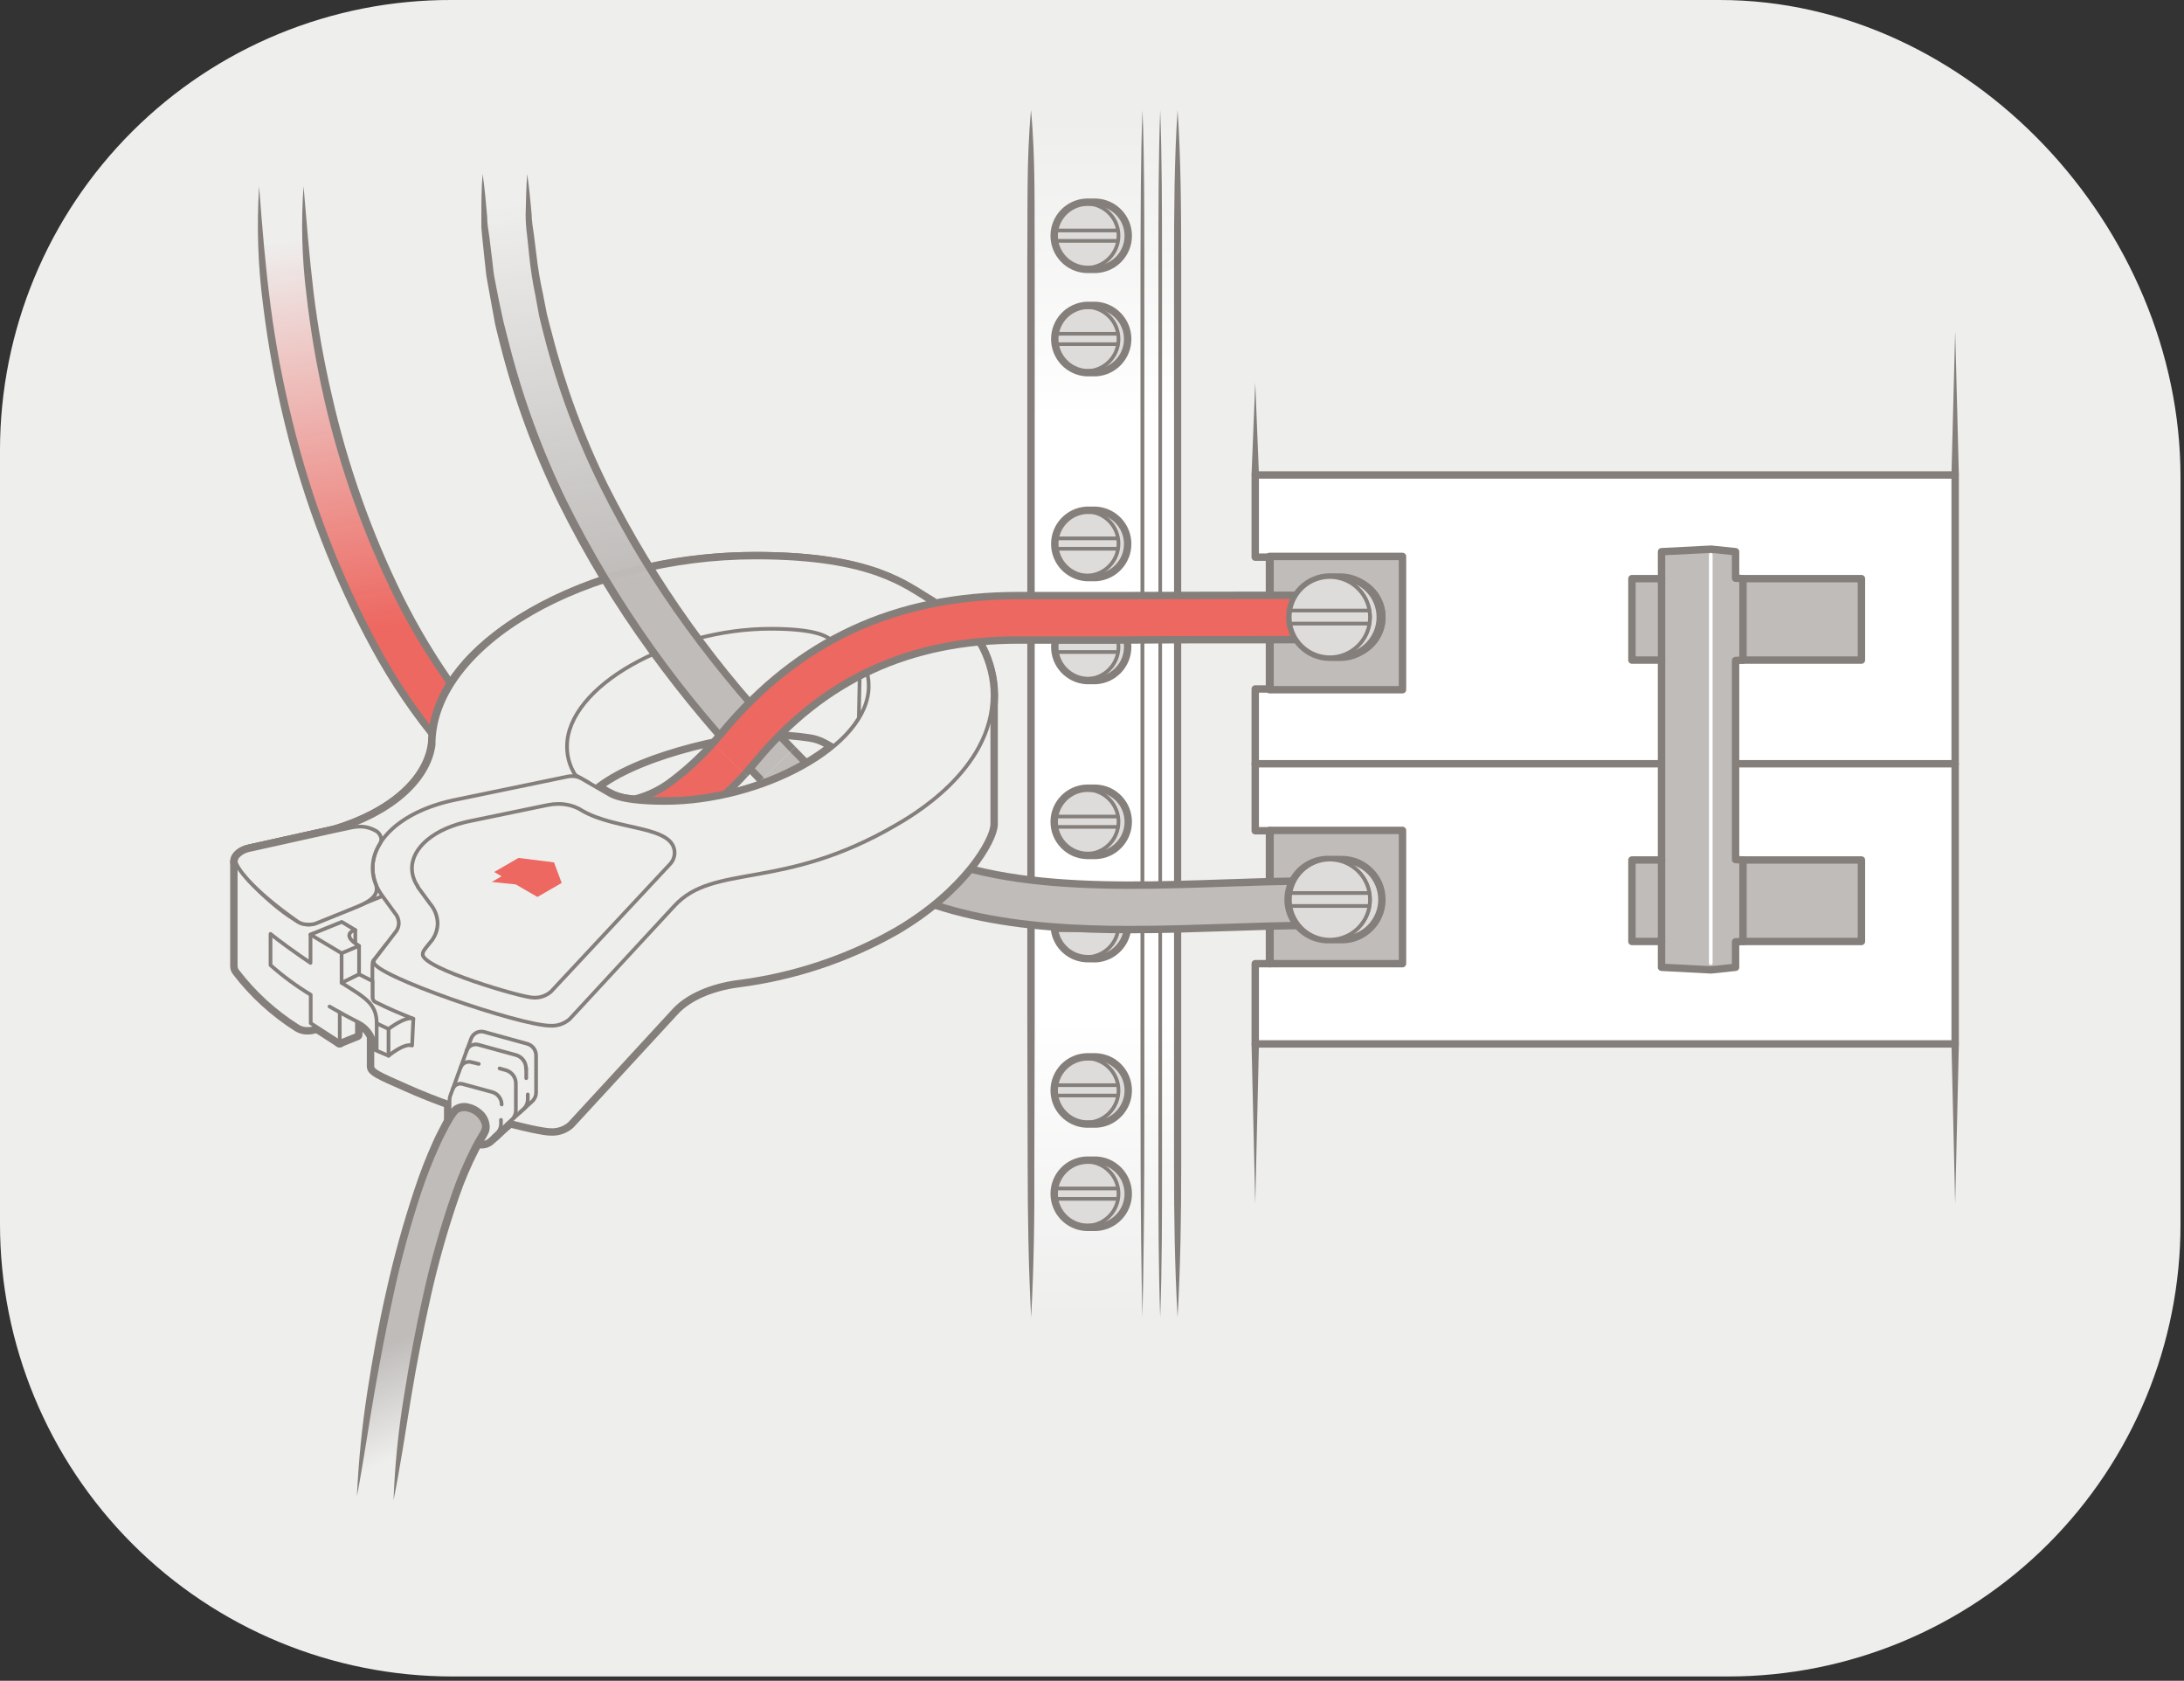 <?xml version="1.0" encoding="UTF-8"?>
<svg width="295px" height="227px" viewBox="0 0 295 227" version="1.1" xmlns="http://www.w3.org/2000/svg" xmlns:xlink="http://www.w3.org/1999/xlink">
    <rect x="0" y="0" width="295" height="227" fill="#333333" stroke="none"/>
    <!-- Generator: Sketch 64 (93537) - https://sketch.com -->
    <title>load-sensors-3-red</title>
    <desc>Created with Sketch.</desc>
    <defs>
        <linearGradient x1="51.578%" y1="63.735%" x2="44.496%" y2="3.522%" id="linearGradient-1">
            <stop stop-color="#ED6861" offset="0%"></stop>
            <stop stop-color="#ED6861" stop-opacity="0" offset="100%"></stop>
        </linearGradient>
        <linearGradient x1="50%" y1="99.442%" x2="50%" y2="1.208%" id="linearGradient-2">
            <stop stop-color="#FFFFFF" stop-opacity="0" offset="0%"></stop>
            <stop stop-color="#FFFFFF" offset="25%"></stop>
            <stop stop-color="#FFFFFF" offset="75%"></stop>
            <stop stop-color="#FFFFFF" stop-opacity="0" offset="100%"></stop>
        </linearGradient>
        <linearGradient x1="50%" y1="91.781%" x2="50%" y2="100.27%" id="linearGradient-3">
            <stop stop-color="#FFFFFF" offset="0%"></stop>
            <stop stop-color="#FFFFFF" stop-opacity="0" offset="100%"></stop>
        </linearGradient>
        <linearGradient x1="12949%" y1="37.163%" x2="12949%" y2="28.674%" id="linearGradient-4">
            <stop stop-color="#FFFFFF" offset="0%"></stop>
            <stop stop-color="#FFFFFF" stop-opacity="0" offset="100%"></stop>
        </linearGradient>
        <linearGradient x1="50%" y1="8.219%" x2="50%" y2="-0.264%" id="linearGradient-5">
            <stop stop-color="#FFFFFF" offset="0%"></stop>
            <stop stop-color="#FFFFFF" stop-opacity="0" offset="100%"></stop>
        </linearGradient>
        <linearGradient x1="51.221%" y1="66.87%" x2="45.938%" y2="2.137%" id="linearGradient-6">
            <stop stop-color="#BFBCBA" offset="0%"></stop>
            <stop stop-color="#BFBCBA" stop-opacity="0" offset="100%"></stop>
        </linearGradient>
        <linearGradient x1="50.863%" y1="57.376%" x2="55.055%" y2="85.473%" id="linearGradient-7">
            <stop stop-color="#BFBCBA" offset="0%"></stop>
            <stop stop-color="#BFBCBA" stop-opacity="0" offset="100%"></stop>
        </linearGradient>
    </defs>
    <g id="load-sensors-3-red" stroke="none" stroke-width="1" fill="none" fill-rule="evenodd">
        <g id="dedLoad-1">
            <g id="bg" fill="#EEEEED" fill-rule="nonzero">
                <path d="M294.53,64.46 C294.53,30.7 266.05,-0 232.29,-0 L61,-0 C44.835,-0.053 29.314,6.333 17.868,17.748 C6.422,29.162 -0.008,44.665 -2.04911809e-05,60.83 L-2.04911809e-05,165.28 C-0.013,181.491 6.417,197.042 17.875,208.509 C29.333,219.977 44.879,226.42 61.09,226.42 L233.47,226.42 C249.677,226.417 265.219,219.972 276.671,208.505 C288.124,197.037 294.549,181.487 294.53,165.28 L294.53,64.46 Z" id="Path"></path>
            </g>
            <g id="line" transform="translate(31, 14)">
                <path d="M52.43,100.3 C27.22,100.3 4,54 4,11.15 L10,11.15 C10,51.34 31.87,94.21 52.26,94.21 C56.74,94.21 61.14,90.92 65.26,86.47 L69.68,90.53 C63.72,97 57.7,100.3 52.43,100.3 Z" id="Path" fill="url(#linearGradient-1)" fill-rule="nonzero"></path>
                <path d="M70,90.86 C68.163,92.886 66.134,94.728 63.94,96.36 C61.745,98.034 59.279,99.319 56.65,100.16 C55.31,100.564 53.92,100.779 52.52,100.8 C51.83,100.8 51.14,100.72 50.45,100.69 C49.778,100.628 49.11,100.528 48.45,100.39 C45.749,99.851 43.145,98.904 40.73,97.58 C38.338,96.226 36.084,94.642 34,92.85 C31.96,91.041 30.055,89.086 28.3,87 C24.804,82.84 21.738,78.337 19.15,73.56 C13.971,64.027 10.052,53.862 7.49,43.32 C6.199,38.048 5.217,32.706 4.55,27.32 C3.839,21.961 3.655,16.545 4,11.15 C4.4,16.54 4.84,21.9 5.54,27.23 C6.229,32.561 7.231,37.847 8.54,43.06 C11.08,53.509 14.944,63.591 20.04,73.06 C22.58,77.788 25.595,82.244 29.04,86.36 C30.759,88.406 32.627,90.321 34.63,92.09 C36.643,93.835 38.823,95.376 41.14,96.69 C43.461,97.965 45.963,98.879 48.56,99.4 C49.22,99.535 49.888,99.628 50.56,99.68 L52.56,99.79 C53.862,99.77 55.154,99.568 56.4,99.19 C58.923,98.383 61.29,97.152 63.4,95.55 C65.535,93.95 67.514,92.152 69.31,90.18 L70,90.86 Z" id="Path" fill="#857F7B" fill-rule="nonzero"></path>
                <path d="M10,11.15 C10.41,15.94 10.78,20.7 11.35,25.44 C11.929,30.182 12.767,34.889 13.86,39.54 C15.977,48.862 19.179,57.903 23.4,66.48 C25.522,70.75 27.984,74.843 30.76,78.72 C32.162,80.643 33.674,82.483 35.29,84.23 C36.885,85.981 38.632,87.587 40.51,89.03 C42.359,90.495 44.406,91.69 46.59,92.58 C48.735,93.467 51.054,93.853 53.37,93.71 C55.665,93.347 57.826,92.393 59.64,90.94 C61.521,89.504 63.262,87.894 64.84,86.13 L65.58,86.81 C63.959,88.624 62.167,90.278 60.23,91.75 C58.28,93.316 55.958,94.349 53.49,94.75 C51.007,94.91 48.52,94.499 46.22,93.55 C43.951,92.633 41.826,91.393 39.91,89.87 C37.985,88.392 36.194,86.745 34.56,84.95 C32.928,83.163 31.405,81.28 30,79.31 C27.162,75.414 24.641,71.298 22.46,67 C18.157,58.366 14.904,49.248 12.77,39.84 C11.706,35.145 10.904,30.394 10.37,25.61 C9.779,20.813 9.655,15.971 10,11.15 L10,11.15 Z" id="Path" fill="#857F7B" fill-rule="nonzero"></path>
                <polygon id="Path" fill="url(#linearGradient-2)" fill-rule="nonzero" points="108.28 163.91 108.28 0.87 123.32 0.87 128.06 0.87 128.06 163.91"></polygon>
                <line x1="128.06" y1="0.87" x2="128.06" y2="163.91" id="Path" fill="url(#linearGradient-3)" fill-rule="nonzero"></line>
                <path d="M128.06,0.87 C128.52,7.67 128.54,14.46 128.55,21.25 L128.55,41.63 L128.55,82.39 L128.55,123.15 L128.55,143.53 C128.55,150.32 128.45,157.11 128.06,163.91 C127.68,157.11 127.57,150.32 127.58,143.53 L127.58,123.15 L127.58,82.39 L127.58,41.63 L127.58,21.25 C127.59,14.46 127.61,7.67 128.06,0.87 Z" id="Path" fill="#857F7B" fill-rule="nonzero"></path>
                <line x1="108.28" y1="163.91" x2="108.28" y2="0.87" id="Path" fill="url(#linearGradient-4)" fill-rule="nonzero"></line>
                <path d="M108.28,163.91 C107.92,157.11 107.82,150.32 107.81,143.53 L107.76,123.15 L107.76,82.39 L107.76,41.63 L107.76,21.25 C107.83,14.46 107.63,7.67 108.26,0.87 C108.9,7.67 108.7,14.46 108.76,21.25 L108.76,41.63 L108.76,82.39 L108.76,123.15 L108.71,143.53 C108.75,150.32 108.65,157.11 108.28,163.91 Z" id="Path" fill="#857F7B" fill-rule="nonzero"></path>
                <polygon id="Path" fill="#FFFFFF" fill-rule="nonzero" points="233.09 50.13 233.09 126.99 138.55 126.99 138.55 116.15 140.55 116.15 140.55 98.2 138.55 98.2 138.55 79.05 140.55 79.05 140.55 61.25 138.55 61.25 138.55 50.13"></polygon>
                <rect id="Rectangle" stroke="#857F7B" fill="#BFBCBA" fill-rule="nonzero" stroke-linecap="round" stroke-linejoin="round" x="140.47" y="98.15" width="17.97" height="18"></rect>
                <rect id="Rectangle" stroke="#857F7B" fill="#BFBCBA" fill-rule="nonzero" stroke-linecap="round" stroke-linejoin="round" x="140.47" y="61.15" width="17.97" height="18"></rect>
                <path d="M117.07,151.76 C119.492,151.646 121.397,149.65 121.397,147.225 C121.397,144.8 119.492,142.804 117.07,142.69 L115.72,142.69 C113.298,142.804 111.393,144.8 111.393,147.225 C111.393,149.65 113.298,151.646 115.72,151.76 L117.07,151.76 Z" id="Path" stroke="#857F7B" fill="#DEDCDB" fill-rule="nonzero" stroke-linecap="round" stroke-linejoin="round"></path>
                <path d="M115.75,151.55 C113.359,151.55 111.42,149.611 111.42,147.22 C111.42,144.829 113.359,142.89 115.75,142.89 C118.141,142.89 120.08,144.829 120.08,147.22 C120.08,149.611 118.141,151.55 115.75,151.55 L115.75,151.55 Z" id="Path" stroke="#857F7B" stroke-width="0.5" stroke-linecap="round" stroke-linejoin="round"></path>
                <line x1="111.56" y1="146.51" x2="119.95" y2="146.51" id="Path" stroke="#857F7B" stroke-width="0.5" stroke-linecap="round" stroke-linejoin="round"></line>
                <line x1="111.56" y1="147.91" x2="119.95" y2="147.91" id="Path" stroke="#857F7B" stroke-width="0.5" stroke-linecap="round" stroke-linejoin="round"></line>
                <path d="M117.07,137.81 C119.492,137.696 121.397,135.7 121.397,133.275 C121.397,130.85 119.492,128.854 117.07,128.74 L115.72,128.74 C113.298,128.854 111.393,130.85 111.393,133.275 C111.393,135.7 113.298,137.696 115.72,137.81 L117.07,137.81 Z" id="Path" stroke="#857F7B" fill="#DEDCDB" fill-rule="nonzero" stroke-linecap="round" stroke-linejoin="round"></path>
                <path d="M115.75,137.61 C113.994,137.614 112.408,136.559 111.733,134.938 C111.058,133.316 111.427,131.448 112.668,130.205 C113.908,128.961 115.776,128.588 117.399,129.259 C119.022,129.931 120.08,131.514 120.08,133.27 C120.083,134.42 119.628,135.524 118.815,136.338 C118.003,137.152 116.9,137.61 115.75,137.61 Z" id="Path" stroke="#857F7B" stroke-width="0.5" stroke-linecap="round" stroke-linejoin="round"></path>
                <line x1="111.56" y1="132.56" x2="119.95" y2="132.56" id="Path" stroke="#857F7B" stroke-width="0.5" stroke-linecap="round" stroke-linejoin="round"></line>
                <line x1="111.56" y1="133.96" x2="119.95" y2="133.96" id="Path" stroke="#857F7B" stroke-width="0.5" stroke-linecap="round" stroke-linejoin="round"></line>
                <path d="M117.07,115.48 C119.461,115.321 121.319,113.336 121.319,110.94 C121.319,108.544 119.461,106.559 117.07,106.4 L115.72,106.4 C113.298,106.514 111.393,108.51 111.393,110.935 C111.393,113.36 113.298,115.356 115.72,115.47 L117.07,115.48 Z" id="Path" stroke="#857F7B" fill="#DEDCDB" fill-rule="nonzero" stroke-linecap="round" stroke-linejoin="round"></path>
                <path d="M115.75,115.27 C113.359,115.27 111.42,113.331 111.42,110.94 C111.42,108.549 113.359,106.61 115.75,106.61 C118.141,106.61 120.08,108.549 120.08,110.94 C120.08,112.088 119.624,113.19 118.812,114.002 C118,114.814 116.898,115.27 115.75,115.27 Z" id="Path" stroke="#857F7B" stroke-width="0.5" stroke-linecap="round" stroke-linejoin="round"></path>
                <line x1="111.56" y1="110.23" x2="119.95" y2="110.23" id="Path" stroke="#857F7B" stroke-width="0.5" stroke-linecap="round" stroke-linejoin="round"></line>
                <line x1="111.56" y1="111.63" x2="119.95" y2="111.63" id="Path" stroke="#857F7B" stroke-width="0.5" stroke-linecap="round" stroke-linejoin="round"></line>
                <path d="M117.07,101.53 C119.492,101.416 121.397,99.42 121.397,96.995 C121.397,94.57 119.492,92.574 117.07,92.46 L115.72,92.46 C113.298,92.574 111.393,94.57 111.393,96.995 C111.393,99.42 113.298,101.416 115.72,101.53 L117.07,101.53 Z" id="Path" stroke="#857F7B" fill="#DEDCDB" fill-rule="nonzero" stroke-linecap="round" stroke-linejoin="round"></path>
                <path d="M115.75,101.33 C113.994,101.334 112.408,100.279 111.733,98.658 C111.058,97.036 111.427,95.168 112.668,93.925 C113.908,92.681 115.776,92.308 117.399,92.979 C119.022,93.651 120.08,95.234 120.08,96.99 C120.083,98.14 119.628,99.244 118.815,100.058 C118.003,100.872 116.9,101.33 115.75,101.33 L115.75,101.33 Z" id="Path" stroke="#857F7B" stroke-width="0.5" stroke-linecap="round" stroke-linejoin="round"></path>
                <line x1="111.56" y1="96.28" x2="119.95" y2="96.28" id="Path" stroke="#857F7B" stroke-width="0.5" stroke-linecap="round" stroke-linejoin="round"></line>
                <line x1="111.56" y1="97.68" x2="119.95" y2="97.68" id="Path" stroke="#857F7B" stroke-width="0.5" stroke-linecap="round" stroke-linejoin="round"></line>
                <path d="M117.07,77.91 C119.461,77.751 121.319,75.766 121.319,73.37 C121.319,70.974 119.461,68.989 117.07,68.83 L115.72,68.83 C113.329,68.989 111.471,70.974 111.471,73.37 C111.471,75.766 113.329,77.751 115.72,77.91 L117.07,77.91 Z" id="Path" stroke="#857F7B" fill="#DEDCDB" fill-rule="nonzero" stroke-linecap="round" stroke-linejoin="round"></path>
                <path d="M115.75,77.7 C113.359,77.7 111.42,75.761 111.42,73.37 C111.42,70.979 113.359,69.04 115.75,69.04 C118.141,69.04 120.08,70.979 120.08,73.37 C120.08,75.761 118.141,77.7 115.75,77.7 Z" id="Path" stroke="#857F7B" stroke-width="0.5" stroke-linecap="round" stroke-linejoin="round"></path>
                <line x1="111.56" y1="72.66" x2="119.95" y2="72.66" id="Path" stroke="#857F7B" stroke-width="0.5" stroke-linecap="round" stroke-linejoin="round"></line>
                <line x1="111.56" y1="74.06" x2="119.95" y2="74.06" id="Path" stroke="#857F7B" stroke-width="0.5" stroke-linecap="round" stroke-linejoin="round"></line>
                <path d="M117.07,64 C119.461,63.841 121.319,61.856 121.319,59.46 C121.319,57.064 119.461,55.079 117.07,54.92 L115.72,54.92 C113.329,55.079 111.471,57.064 111.471,59.46 C111.471,61.856 113.329,63.841 115.72,64 L117.07,64 Z" id="Path" stroke="#857F7B" fill="#DEDCDB" fill-rule="nonzero" stroke-linecap="round" stroke-linejoin="round"></path>
                <path d="M115.75,63.75 C113.359,63.75 111.42,61.811 111.42,59.42 C111.42,57.029 113.359,55.09 115.75,55.09 C118.141,55.09 120.08,57.029 120.08,59.42 C120.08,61.811 118.141,63.75 115.75,63.75 Z" id="Path" stroke="#857F7B" stroke-width="0.5" stroke-linecap="round" stroke-linejoin="round"></path>
                <line x1="111.56" y1="58.71" x2="119.95" y2="58.71" id="Path" stroke="#857F7B" stroke-width="0.5" stroke-linecap="round" stroke-linejoin="round"></line>
                <line x1="111.56" y1="60.11" x2="119.95" y2="60.11" id="Path" stroke="#857F7B" stroke-width="0.5" stroke-linecap="round" stroke-linejoin="round"></line>
                <path d="M117.07,36.33 C119.461,36.171 121.319,34.186 121.319,31.79 C121.319,29.394 119.461,27.409 117.07,27.25 L115.72,27.25 C113.329,27.409 111.471,29.394 111.471,31.79 C111.471,34.186 113.329,36.171 115.72,36.33 L117.07,36.33 Z" id="Path" stroke="#857F7B" fill="#DEDCDB" fill-rule="nonzero" stroke-linecap="round" stroke-linejoin="round"></path>
                <path d="M115.75,36.12 C113.359,36.12 111.42,34.181 111.42,31.79 C111.42,29.399 113.359,27.46 115.75,27.46 C118.141,27.46 120.08,29.399 120.08,31.79 C120.08,34.181 118.141,36.12 115.75,36.12 Z" id="Path" stroke="#857F7B" stroke-width="0.5" stroke-linecap="round" stroke-linejoin="round"></path>
                <line x1="111.56" y1="31.08" x2="119.95" y2="31.08" id="Path" stroke="#857F7B" stroke-width="0.5" stroke-linecap="round" stroke-linejoin="round"></line>
                <line x1="111.56" y1="32.48" x2="119.95" y2="32.48" id="Path" stroke="#857F7B" stroke-width="0.5" stroke-linecap="round" stroke-linejoin="round"></line>
                <path d="M117.07,22.38 C119.492,22.266 121.397,20.27 121.397,17.845 C121.397,15.42 119.492,13.424 117.07,13.31 L115.72,13.31 C113.298,13.424 111.393,15.42 111.393,17.845 C111.393,20.27 113.298,22.266 115.72,22.38 L117.07,22.38 Z" id="Path" stroke="#857F7B" fill="#DEDCDB" fill-rule="nonzero" stroke-linecap="round" stroke-linejoin="round"></path>
                <path d="M115.75,22.18 C113.994,22.184 112.408,21.129 111.733,19.508 C111.058,17.886 111.427,16.018 112.668,14.775 C113.908,13.531 115.776,13.158 117.399,13.829 C119.022,14.501 120.08,16.084 120.08,17.84 C120.075,20.231 118.141,22.169 115.75,22.18 L115.75,22.18 Z" id="Path" stroke="#857F7B" stroke-width="0.5" stroke-linecap="round" stroke-linejoin="round"></path>
                <line x1="111.56" y1="17.13" x2="119.95" y2="17.13" id="Path" stroke="#857F7B" stroke-width="0.5" stroke-linecap="round" stroke-linejoin="round"></line>
                <line x1="111.56" y1="18.53" x2="119.95" y2="18.53" id="Path" stroke="#857F7B" stroke-width="0.5" stroke-linecap="round" stroke-linejoin="round"></line>
                <line x1="233.09" y1="89.15" x2="138.55" y2="89.15" id="Path" stroke="#857F7B" stroke-linecap="round" stroke-linejoin="round"></line>
                <polygon id="Path" stroke="#857F7B" stroke-linecap="round" stroke-linejoin="round" points="233.09 50.15 138.55 50.15 138.55 61.25 140.55 61.25 140.55 79.05 138.55 79.05 138.55 98.2 140.55 98.2 140.55 116.15 138.55 116.15 138.55 126.99 233.09 126.99"></polygon>
                <polygon id="Path" stroke="#857F7B" fill="#BFBCBA" fill-rule="nonzero" stroke-linecap="round" stroke-linejoin="round" points="203.43 75.21 203.43 102.09 204.43 102.15 220.43 102.15 220.43 113.15 204.43 113.15 203.43 113.2 203.43 116.64 200.13 116.99 193.43 116.64 193.43 113.15 189.43 113.15 189.43 102.15 193.43 102.15 193.43 75.15 189.43 75.15 189.43 64.15 193.43 64.15 193.43 60.51 200.13 60.17 203.43 60.51 203.43 64.09 204.43 64.15 220.43 64.15 220.43 75.15 204.43 75.15"></polygon>
                <line x1="200.08" y1="60.93" x2="200.08" y2="116.08" id="Path" stroke="#FFFFFF" stroke-width="0.5" stroke-linecap="round" stroke-linejoin="round"></line>
                <line x1="125.71" y1="0.87" x2="125.71" y2="163.91" id="Path" fill="url(#linearGradient-5)" fill-rule="nonzero"></line>
                <path d="M125.71,0.87 C125.96,7.67 125.95,14.46 125.96,21.25 L125.96,41.63 L125.96,82.39 L125.96,123.15 L125.96,143.53 C125.96,150.32 125.96,157.11 125.71,163.91 C125.48,157.11 125.47,150.32 125.47,143.53 L125.47,123.15 L125.47,41.63 L125.47,21.25 C125.48,14.46 125.47,7.67 125.71,0.87 Z" id="Path" fill="#857F7B" fill-rule="nonzero"></path>
                <line x1="123.32" y1="0.87" x2="123.32" y2="163.91" id="Path" fill="url(#linearGradient-5)" fill-rule="nonzero"></line>
                <path d="M123.32,0.87 C123.59,7.67 123.55,14.46 123.57,21.25 L123.57,41.63 L123.57,82.39 L123.57,123.15 C123.57,136.74 123.63,150.32 123.31,163.91 C122.99,150.32 123.07,136.74 123.05,123.15 L123.05,21.25 C123.09,14.46 123.05,7.67 123.32,0.87 Z" id="Path" fill="#857F7B" fill-rule="nonzero"></path>
                <line x1="193.43" y1="64.15" x2="193.43" y2="75.15" id="Path" stroke="#857F7B" stroke-linecap="round" stroke-linejoin="round"></line>
                <line x1="193.43" y1="102.15" x2="193.43" y2="113.15" id="Path" stroke="#857F7B" stroke-linecap="round" stroke-linejoin="round"></line>
                <line x1="204.43" y1="102.15" x2="204.43" y2="113.15" id="Path" stroke="#857F7B" stroke-linecap="round" stroke-linejoin="round"></line>
                <line x1="204.43" y1="64.15" x2="204.43" y2="75.15" id="Path" stroke="#857F7B" stroke-linecap="round" stroke-linejoin="round"></line>
                <polygon id="Path" fill="#857F7B" fill-rule="nonzero" points="138.05 50.13 138.55 37.67 139.05 50.13"></polygon>
                <polygon id="Path" fill="#857F7B" fill-rule="nonzero" points="232.59 50.13 233.09 30.69 233.59 50.13"></polygon>
                <polygon id="Path" fill="#857F7B" fill-rule="nonzero" points="139.05 126.99 138.55 148.63 138.05 126.99"></polygon>
                <polygon id="Path" fill="#857F7B" fill-rule="nonzero" points="233.59 126.99 233.09 148.63 232.59 126.99"></polygon>
                <path d="M121.73,111.55 C107.17,111.55 92.48,109.9 81.97,100.95 C78.51,97.95 75.08,94.78 71.78,91.39 L76.08,87.2 C79.25,90.47 82.54,93.55 85.86,96.38 C97.76,106.52 117.28,105.85 134.5,105.26 C138.38,105.13 142.04,105 145.5,105 L145.5,111 C142.12,111 138.5,111.13 134.69,111.26 C130.47,111.4 126.1,111.55 121.73,111.55 Z" id="Path" fill="#BFBCBA" fill-rule="nonzero"></path>
                <path d="M76.08,87.2 C79.25,90.47 82.54,93.55 85.86,96.38 C97.76,106.52 117.28,105.85 134.5,105.26 C138.38,105.13 142.04,105 145.5,105 L145.5,111 C142.12,111 138.5,111.13 134.69,111.26 C130.45,111.4 126.08,111.55 121.69,111.55 C107.13,111.55 92.44,109.9 81.93,100.95 C78.47,97.95 75.04,94.78 71.74,91.39" id="Path" stroke="#857F7B"></path>
                <ellipse id="Oval" stroke="#857F7B" stroke-width="1.5" stroke-linecap="round" stroke-linejoin="round" cx="34.89" cy="100.82" rx="1.9" ry="1.1"></ellipse>
                <path d="M11.56,124.79 C11.241,124.912 10.902,124.973 10.56,124.97 C10.103,124.987 9.651,124.869 9.26,124.63 C6.112,122.64 3.342,120.108 1.08,117.15 C0.928,116.959 0.844,116.724 0.84,116.48 L0.84,102.41 C0.84,101.59 1.7,101.01 2.73,100.79 L14.11,98.26 C21.87,95.95 26.86,91.48 27.53,86.53 L27.78,84 C28.65,79.25 32.18,73.89 40.65,69 C50.72,63.1 61.87,61.29 71,61.29 C86.83,61.29 91.23,65.35 94.64,67.29 C94.928,67.414 95.124,67.687 95.15,68 C95.16,68.066 95.16,68.134 95.15,68.2 L95.15,82.34 C95.059,82.561 94.892,82.742 94.68,82.85 L86.04,87.85 C85.656,88.045 85.231,88.145 84.8,88.14 C84.372,88.148 83.949,88.049 83.57,87.85 L80.57,86.16 C79.873,85.772 79.11,85.518 78.32,85.41 C76.569,85.146 74.801,85.016 73.03,85.02 C67.33,85.02 53.89,88.09 48.78,92.88 L48.78,106.44 C48.76,106.706 48.611,106.946 48.38,107.08 L39,116.51 C38.203,117.211 37.22,117.666 36.17,117.82 L22.81,120.26 L11.6,124.79" id="Path" stroke="#857F7B" stroke-width="1.5" stroke-linecap="round" stroke-linejoin="round"></path>
                <path d="M73.09,70.92 C59.58,70.92 45.59,78.73 45.59,86.79 C45.574,88.165 45.964,89.515 46.71,90.67 L48.35,91.61 C48.637,91.741 48.831,92.016 48.86,92.33 C48.838,92.598 48.69,92.84 48.46,92.98 L39,102.4 C38.203,103.101 37.22,103.556 36.17,103.71 L22.81,106.15 L11.6,110.68 C11.283,110.81 10.943,110.875 10.6,110.87 C8.17,110.87 0.87,103.73 0.87,102.38 C0.87,101.81 1.42,101.08 2.77,100.78 L14.14,98.26 C21.83,95.96 26.86,91.56 27.57,86.64 L27.57,86.53 C27.57,73.06 48.28,61.29 71.07,61.29 C86.91,61.29 91.29,65.29 94.72,67.29 C95.004,67.42 95.198,67.69 95.23,68 C95.205,68.316 95.01,68.592 94.72,68.72 L86.07,73.72 C85.295,74.12 84.375,74.12 83.6,73.72 L80.67,72.03 C80.31,71.86 78.9,70.92 73.09,70.92 Z" id="Path" stroke="#857F7B" stroke-width="1.5" stroke-linecap="round" stroke-linejoin="round"></path>
                <path d="M51.29,93.31 C51.989,93.692 52.751,93.946 53.54,94.06 C55.295,94.315 57.066,94.442 58.84,94.44 C65.457,94.461 71.963,92.737 77.7,89.44 C81.56,87.21 83.81,85 85.01,82.98 C85.01,82.85 85.01,82.79 85.01,82.79 C85.01,82.79 85.18,74.44 85.18,74.44 C85.279,74.222 85.443,74.04 85.65,73.92 L94.65,68.73 C95.023,68.524 95.444,68.421 95.87,68.429 C96.305,68.422 96.735,68.526 97.12,68.73 C100.84,70.88 103.03,75.55 103.03,79.86 L103.03,97.32 C103.03,99.32 99.14,106.17 89.93,111.54 C83.361,115.268 76.124,117.674 68.63,118.62 C64.96,119.11 61.84,120.5 60.06,122.41 L45.93,137.75 C45.233,138.367 44.32,138.683 43.39,138.63 C41.68,138.63 32,136.3 23.96,132.68 C19.96,130.94 19.3,130.56 19.3,130.02 C19.3,129.97 19.3,120.21 19.3,116.61 C19.3,115.72 19.44,115.72 19.61,115.53 L21.18,113.53 L51.29,93.31 Z" id="Path" stroke="#857F7B" stroke-width="1.5" stroke-linecap="round" stroke-linejoin="round"></path>
                <path d="M45.94,123.64 C45.232,124.259 44.31,124.579 43.37,124.53 C39.22,124.53 19.48,117.74 19.48,115.93 C19.484,115.784 19.537,115.643 19.63,115.53 L22.55,111.72 C22.754,111.404 22.865,111.036 22.87,110.66 C22.856,110.147 22.657,109.657 22.31,109.28 L20.7,107.07 C20.621,106.971 20.548,106.867 20.48,106.76 C19.747,105.716 19.346,104.475 19.33,103.2 C19.33,99.37 23.39,95.38 30.89,93.94 L45.67,90.88 C45.864,90.84 46.062,90.82 46.26,90.82 C46.689,90.815 47.112,90.918 47.49,91.12 L51.28,93.31 C51.62,93.5 53.02,94.44 58.83,94.44 C71.71,94.44 86.34,86.91 86.34,78.66 C86.34,76.12 85.18,75.14 85.18,74.66 C85.208,74.348 85.403,74.076 85.69,73.95 L94.69,68.76 C95.067,68.554 95.491,68.451 95.92,68.459 C96.352,68.451 96.78,68.554 97.16,68.76 C100.89,70.91 103.07,75.61 103.07,79.9 C103.07,90.13 91.75,96.42 89.97,97.46 C74.7,106.36 65.46,102.55 60.11,108.33 L45.94,123.64 Z" id="Path" stroke="#857F7B" stroke-width="1.5" stroke-linecap="round" stroke-linejoin="round"></path>
                <path d="M43.43,119.92 C42.774,120.493 41.92,120.788 41.05,120.74 C39.53,120.74 26.1,116.8 26.1,114.91 C26.1,114.43 26.37,114.21 27.41,112.91 L27.46,112.82 C27.879,112.192 28.105,111.455 28.11,110.7 C28.088,109.738 27.735,108.812 27.11,108.08 L25.51,105.9 L25.43,105.78 L25.43,105.71 C24.926,104.991 24.651,104.138 24.64,103.26 C24.64,100.53 27.57,97.86 32.64,96.86 L43,94.72 C43.454,94.628 43.917,94.582 44.38,94.58 C45.389,94.562 46.387,94.8 47.28,95.27 L47.66,95.5 C52.38,98.22 60.12,97.44 60.12,101.21 C60.104,101.794 59.864,102.349 59.45,102.76 L43.43,119.92 Z" id="Path" stroke="#857F7B" stroke-width="1.5" stroke-linecap="round" stroke-linejoin="round"></path>
                <polygon id="Path" stroke="#857F7B" stroke-width="1.5" stroke-linecap="round" stroke-linejoin="round" points="44.87 105.25 43.83 102.47 39.03 101.87 35.75 103.77 36.75 104.35 35.42 105.11 38.67 105.45 41.59 107.14"></polygon>
                <path d="M10.58,110.86 C10.12,110.874 9.665,110.756 9.27,110.52 C2.71,105.93 0.92,103.03 0.85,102.41 C0.856,102.159 0.936,101.915 1.08,101.71 C1.515,101.227 2.1,100.903 2.74,100.79 L2.74,100.79 L14.09,98.27 L16.57,97.74 C16.9,97.677 17.234,97.644 17.57,97.64 C18.304,97.624 19.028,97.804 19.67,98.16 C20.138,98.376 20.455,98.826 20.5,99.34 C20.497,99.557 20.431,99.769 20.31,99.95 L20.31,99.95 C20.033,100.392 19.808,100.866 19.64,101.36 C19.439,101.967 19.335,102.601 19.33,103.24 C19.327,103.922 19.445,104.599 19.68,105.24 C19.803,105.497 19.871,105.776 19.88,106.06 C19.88,106.84 19.27,107.62 17.48,108.36 C17.442,108.39 17.397,108.41 17.35,108.42 L11.59,110.75 C11.263,110.847 10.921,110.885 10.58,110.86 Z" id="Path" stroke="#857F7B" stroke-width="1.5" stroke-linecap="round" stroke-linejoin="round"></path>
                <polygon id="Path" stroke="#857F7B" stroke-width="1.5" stroke-linecap="round" stroke-linejoin="round" points="14.85 126.7 17.21 125.75 17.21 121.78 14.89 122.72"></polygon>
                <rect id="Rectangle" stroke="#857F7B" stroke-width="1.5" stroke-linecap="round" stroke-linejoin="round" x="14.54" y="111.61" width="2.45" height="3.1"></rect>
                <path d="M24.83,123.59 L24.66,127.21 L24.66,127.21 C23.6,126.82 21.48,128.59 21.48,128.59 L19.71,127.83 C19.741,126.302 18.92,124.884 17.58,124.15 C16.65,123.67 15.64,123.15 14.89,122.72 L14.89,126.72 L10.97,124.19 L10.97,120.35 C9.042,119.185 7.224,117.846 5.54,116.35 L5.54,112.13 C6.39,112.85 9.21,114.9 10.94,116.05 L10.94,112.22 L12.77,111.66 L17.5,113.78 L17.5,117.58 L19.32,118.51 L19.32,120.63 C19.293,120.935 19.461,121.224 19.74,121.35 C21.53,122.25 23.08,122.89 24.83,123.59 Z" id="Path" stroke="#857F7B" stroke-width="1.5" stroke-linecap="round" stroke-linejoin="round"></path>
                <line x1="14.89" y1="122.72" x2="13.51" y2="121.94" id="Path" stroke="#857F7B" stroke-width="1.5" stroke-linecap="round" stroke-linejoin="round"></line>
                <path d="M15.14,114.74 L10.94,112.22 L15.16,110.51 L16.99,111.61 L16.88,111.61 C15.88,112.01 15.83,112.75 17.5,113.74 L15.14,114.74 Z" id="Path" stroke="#857F7B" stroke-width="1.5" stroke-linecap="round" stroke-linejoin="round"></path>
                <path d="M24.83,123.59 C23.77,123.2 21.48,124.97 21.48,124.97 L19.88,124.21 C19.88,121.57 18.35,120.76 15.14,118.74 L15.14,114.74" id="Path" stroke="#857F7B" stroke-width="1.5" stroke-linecap="round" stroke-linejoin="round"></path>
                <line x1="19.88" y1="124.21" x2="19.88" y2="127.83" id="Path" stroke="#857F7B" stroke-width="1.5" stroke-linecap="round" stroke-linejoin="round"></line>
                <line x1="21.48" y1="124.97" x2="21.48" y2="128.59" id="Path" stroke="#857F7B" stroke-width="1.5" stroke-linecap="round" stroke-linejoin="round"></line>
                <line x1="15.14" y1="118.74" x2="17.5" y2="117.58" id="Path" stroke="#857F7B" stroke-width="1.5" stroke-linecap="round" stroke-linejoin="round"></line>
                <path d="M35.18,139.93 C34.765,140.311 34.183,140.451 33.64,140.3 L30.92,139.55 C30.209,139.355 29.717,138.707 29.72,137.97 L29.72,134.58 C29.718,134.379 29.752,134.179 29.82,133.99 L32.63,126.29 C32.89,125.564 33.667,125.162 34.41,125.37 L40.21,126.97 C40.919,127.168 41.41,127.814 41.41,128.55 L41.41,133.55 C41.408,134.011 41.212,134.451 40.87,134.76 L35.18,139.93 Z" id="Path" stroke="#857F7B" stroke-width="1.5" stroke-linecap="round" stroke-linejoin="round"></path>
                <path d="M32,127.92 C32.248,127.27 32.949,126.915 33.62,127.1 L38.69,128.49 C39.493,128.714 40.049,129.446 40.05,130.28 L40.05,130.33" id="Path" stroke="#857F7B" stroke-width="1.5" stroke-linecap="round" stroke-linejoin="round"></path>
                <path d="M36.48,130.3 L37.31,130.53 C38.115,130.753 38.675,131.484 38.68,132.32 L38.68,135.93 C38.68,136.453 38.459,136.951 38.07,137.3 L37.42,137.89" id="Path" stroke="#857F7B" stroke-width="1.5" stroke-linecap="round" stroke-linejoin="round"></path>
                <path d="M31.21,130.19 C31.431,129.602 32.065,129.28 32.67,129.45 L33.67,129.69" id="Path" stroke="#857F7B" stroke-width="1.5" stroke-linecap="round" stroke-linejoin="round"></path>
                <path d="M30.16,133.07 C30.361,132.54 30.933,132.25 31.48,132.4 L35.48,133.49 C36.233,133.703 36.754,134.388 36.76,135.17" id="Path" stroke="#857F7B" stroke-width="1.5" stroke-linecap="round" stroke-linejoin="round"></path>
                <path d="M40.29,133.81 L40.29,134.45 C40.291,134.976 40.069,135.477 39.68,135.83 L39.22,136.25" id="Path" stroke="#857F7B" stroke-width="1.5" stroke-linecap="round" stroke-linejoin="round"></path>
                <path d="M36.67,137.25 L36.67,137.76 C36.67,138.283 36.449,138.781 36.06,139.13 L35.7,139.46" id="Path" stroke="#857F7B" stroke-width="1.5" stroke-linecap="round" stroke-linejoin="round"></path>
                <line x1="40.08" y1="130.28" x2="40.08" y2="131.62" id="Path" stroke="#857F7B" stroke-width="1.5" stroke-linecap="round" stroke-linejoin="round"></line>
                <ellipse id="Oval" stroke="#857F7B" stroke-width="0.5" fill="#EEEEED" fill-rule="nonzero" cx="34.89" cy="100.82" rx="1.9" ry="1.1"></ellipse>
                <path d="M11.56,124.79 C11.241,124.912 10.902,124.973 10.56,124.97 C10.103,124.987 9.651,124.869 9.26,124.63 C6.112,122.64 3.342,120.108 1.08,117.15 C0.928,116.959 0.844,116.724 0.84,116.48 L0.84,102.41 C0.84,101.59 1.7,101.01 2.73,100.79 L14.11,98.26 C21.87,95.95 26.86,91.48 27.53,86.53 L27.78,84 C28.65,79.25 32.18,73.89 40.65,69 C50.72,63.1 61.87,61.29 71,61.29 C86.83,61.29 91.23,65.35 94.64,67.29 C94.928,67.414 95.124,67.687 95.15,68 C95.16,68.066 95.16,68.134 95.15,68.2 L95.15,82.34 C95.059,82.561 94.892,82.742 94.68,82.85 L86.04,87.85 C85.656,88.045 85.231,88.145 84.8,88.14 C84.372,88.148 83.949,88.049 83.57,87.85 L80.57,86.16 C79.873,85.772 79.11,85.518 78.32,85.41 C76.569,85.146 74.801,85.016 73.03,85.02 C67.33,85.02 53.89,88.09 48.78,92.88 L48.78,106.44 C48.76,106.706 48.611,106.946 48.38,107.08 L39,116.51 C38.203,117.211 37.22,117.666 36.17,117.82 L22.81,120.26 L11.6,124.79" id="Path" stroke="#857F7B" stroke-width="0.5" fill="#EEEEED" fill-rule="nonzero"></path>
                <path d="M73.09,70.92 C59.58,70.92 45.59,78.73 45.59,86.79 C45.574,88.165 45.964,89.515 46.71,90.67 L48.35,91.61 C48.637,91.741 48.831,92.016 48.86,92.33 C48.838,92.598 48.69,92.84 48.46,92.98 L39,102.4 C38.203,103.101 37.22,103.556 36.17,103.71 L22.81,106.15 L11.6,110.68 C11.283,110.81 10.943,110.875 10.6,110.87 C8.17,110.87 0.87,103.73 0.87,102.38 C0.87,101.81 1.42,101.08 2.77,100.78 L14.14,98.26 C21.83,95.96 26.86,91.56 27.57,86.64 L27.57,86.53 C27.57,73.06 48.28,61.29 71.07,61.29 C86.91,61.29 91.29,65.29 94.72,67.29 C95.004,67.42 95.198,67.69 95.23,68 C95.205,68.316 95.01,68.592 94.72,68.72 L86.07,73.72 C85.295,74.12 84.375,74.12 83.6,73.72 L80.67,72.03 C80.31,71.86 78.9,70.92 73.09,70.92 Z" id="Path" stroke="#857F7B" stroke-width="0.5" fill="#EEEEED" fill-rule="nonzero"></path>
                <path d="M51.29,93.31 C51.989,93.692 52.751,93.946 53.54,94.06 C55.295,94.315 57.066,94.442 58.84,94.44 C65.457,94.461 71.963,92.737 77.7,89.44 C81.56,87.21 83.81,85 85.01,82.98 C85.01,82.85 85.01,82.79 85.01,82.79 C85.01,82.79 85.18,74.44 85.18,74.44 C85.279,74.222 85.443,74.04 85.65,73.92 L94.65,68.73 C95.023,68.524 95.444,68.421 95.87,68.429 C96.305,68.422 96.735,68.526 97.12,68.73 C100.84,70.88 103.03,75.55 103.03,79.86 L103.03,97.32 C103.03,99.32 99.14,106.17 89.93,111.54 C83.361,115.268 76.124,117.674 68.63,118.62 C64.96,119.11 61.84,120.5 60.06,122.41 L45.93,137.75 C45.233,138.367 44.32,138.683 43.39,138.63 C41.68,138.63 32,136.3 23.96,132.68 C19.96,130.94 19.3,130.56 19.3,130.02 C19.3,129.97 19.3,120.21 19.3,116.61 C19.3,115.72 19.44,115.72 19.61,115.53 L21.18,113.53 L51.29,93.31 Z" id="Path" stroke="#857F7B" stroke-width="0.5" fill="#EEEEED" fill-rule="nonzero"></path>
                <path d="M45.94,123.64 C45.232,124.259 44.31,124.579 43.37,124.53 C39.22,124.53 19.48,117.74 19.48,115.93 C19.484,115.784 19.537,115.643 19.63,115.53 L22.55,111.72 C22.754,111.404 22.865,111.036 22.87,110.66 C22.856,110.147 22.657,109.657 22.31,109.28 L20.7,107.07 C20.621,106.971 20.548,106.867 20.48,106.76 C19.747,105.716 19.346,104.475 19.33,103.2 C19.33,99.37 23.39,95.38 30.89,93.94 L45.67,90.88 C45.864,90.84 46.062,90.82 46.26,90.82 C46.689,90.815 47.112,90.918 47.49,91.12 L51.28,93.31 C51.62,93.5 53.02,94.44 58.83,94.44 C71.71,94.44 86.34,86.91 86.34,78.66 C86.34,76.12 85.18,75.14 85.18,74.66 C85.208,74.348 85.403,74.076 85.69,73.95 L94.69,68.76 C95.067,68.554 95.491,68.451 95.92,68.459 C96.352,68.451 96.78,68.554 97.16,68.76 C100.89,70.91 103.07,75.61 103.07,79.9 C103.07,90.13 91.75,96.42 89.97,97.46 C74.7,106.36 65.46,102.55 60.11,108.33 L45.94,123.64 Z" id="Path" stroke="#857F7B" stroke-width="0.5" fill="#EEEEED" fill-rule="nonzero"></path>
                <path d="M43.43,119.92 C42.774,120.493 41.92,120.788 41.05,120.74 C39.53,120.74 26.1,116.8 26.1,114.91 C26.1,114.43 26.37,114.21 27.41,112.91 L27.46,112.82 C27.879,112.192 28.105,111.455 28.11,110.7 C28.088,109.738 27.735,108.812 27.11,108.08 L25.51,105.9 L25.43,105.78 L25.43,105.71 C24.926,104.991 24.651,104.138 24.64,103.26 C24.64,100.53 27.57,97.86 32.64,96.86 L43,94.72 C43.454,94.628 43.917,94.582 44.38,94.58 C45.389,94.562 46.387,94.8 47.28,95.27 L47.66,95.5 C52.38,98.22 60.12,97.44 60.12,101.21 C60.104,101.794 59.864,102.349 59.45,102.76 L43.43,119.92 Z" id="Path" stroke="#857F7B" stroke-width="0.5"></path>
                <polygon id="Path" fill="#ED6861" fill-rule="nonzero" points="44.87 105.25 43.83 102.47 39.03 101.87 35.75 103.77 36.75 104.35 35.42 105.11 38.67 105.45 41.59 107.14"></polygon>
                <path d="M10.58,110.86 C10.12,110.874 9.665,110.756 9.27,110.52 C2.71,105.93 0.92,103.03 0.85,102.41 C0.856,102.159 0.936,101.915 1.08,101.71 C1.515,101.227 2.1,100.903 2.74,100.79 L2.74,100.79 L14.09,98.27 L16.57,97.74 C16.9,97.677 17.234,97.644 17.57,97.64 C18.304,97.624 19.028,97.804 19.67,98.16 C20.138,98.376 20.455,98.826 20.5,99.34 C20.497,99.557 20.431,99.769 20.31,99.95 L20.31,99.95 C20.033,100.392 19.808,100.866 19.64,101.36 C19.439,101.967 19.335,102.601 19.33,103.24 C19.327,103.922 19.445,104.599 19.68,105.24 C19.803,105.497 19.871,105.776 19.88,106.06 C19.88,106.84 19.27,107.62 17.48,108.36 C17.442,108.39 17.397,108.41 17.35,108.42 L11.59,110.75 C11.263,110.847 10.921,110.885 10.58,110.86 Z" id="Path" stroke="#857F7B" stroke-width="0.5" fill="#EEEEED" fill-rule="nonzero"></path>
                <polygon id="Path" stroke="#857F7B" stroke-width="0.5" fill="#EEEEED" fill-rule="nonzero" stroke-linecap="round" stroke-linejoin="round" points="14.85 126.7 17.21 125.75 17.21 121.78 14.89 122.72"></polygon>
                <rect id="Rectangle" stroke="#857F7B" stroke-width="0.5" fill="#EEEEED" fill-rule="nonzero" stroke-linecap="round" stroke-linejoin="round" x="14.54" y="111.61" width="2.45" height="3.1"></rect>
                <path d="M24.83,123.59 L24.66,127.21 L24.66,127.21 C23.6,126.82 21.48,128.59 21.48,128.59 L19.71,127.83 C19.741,126.302 18.92,124.884 17.58,124.15 C16.65,123.67 15.64,123.15 14.89,122.72 L14.89,126.72 L10.97,124.19 L10.97,120.35 C9.042,119.185 7.224,117.846 5.54,116.35 L5.54,112.13 C6.39,112.85 9.21,114.9 10.94,116.05 L10.94,112.22 L12.77,111.66 L17.5,113.78 L17.5,117.58 L19.32,118.51 L19.32,120.63 C19.293,120.935 19.461,121.224 19.74,121.35 C21.53,122.25 23.08,122.89 24.83,123.59 Z" id="Path" stroke="#857F7B" stroke-width="0.5" fill="#EEEEED" fill-rule="nonzero" stroke-linecap="round" stroke-linejoin="round"></path>
                <line x1="14.89" y1="122.72" x2="13.51" y2="121.94" id="Path" stroke="#857F7B" stroke-width="0.5" fill="#EEEEED" fill-rule="nonzero" stroke-linecap="round" stroke-linejoin="round"></line>
                <path d="M15.14,114.74 L10.94,112.22 L15.16,110.51 L16.99,111.61 L16.88,111.61 C15.88,112.01 15.83,112.75 17.5,113.74 L15.14,114.74 Z" id="Path" stroke="#857F7B" stroke-width="0.5" fill="#EEEEED" fill-rule="nonzero" stroke-linecap="round" stroke-linejoin="round"></path>
                <path d="M24.83,123.59 C23.77,123.2 21.48,124.97 21.48,124.97 L19.88,124.21 C19.88,121.57 18.35,120.76 15.14,118.74 L15.14,114.74" id="Path" stroke="#857F7B" stroke-width="0.5" stroke-linecap="round" stroke-linejoin="round"></path>
                <line x1="19.88" y1="124.21" x2="19.88" y2="127.83" id="Path" stroke="#857F7B" stroke-width="0.5" stroke-linecap="round" stroke-linejoin="round"></line>
                <line x1="21.48" y1="124.97" x2="21.48" y2="128.59" id="Path" stroke="#857F7B" stroke-width="0.5" stroke-linecap="round" stroke-linejoin="round"></line>
                <line x1="15.14" y1="118.74" x2="17.5" y2="117.58" id="Path" stroke="#857F7B" stroke-width="0.5" stroke-linecap="round" stroke-linejoin="round"></line>
                <path d="M35.18,139.93 C34.765,140.311 34.183,140.451 33.64,140.3 L30.92,139.55 C30.209,139.355 29.717,138.707 29.72,137.97 L29.72,134.58 C29.718,134.379 29.752,134.179 29.82,133.99 L32.63,126.29 C32.89,125.564 33.667,125.162 34.41,125.37 L40.21,126.97 C40.919,127.168 41.41,127.814 41.41,128.55 L41.41,133.55 C41.408,134.011 41.212,134.451 40.87,134.76 L35.18,139.93 Z" id="Path" stroke="#857F7B" stroke-width="0.5" fill="#EEEEED" fill-rule="nonzero" stroke-linecap="round" stroke-linejoin="round"></path>
                <path d="M32,127.92 C32.248,127.27 32.949,126.915 33.62,127.1 L38.69,128.49 C39.493,128.714 40.049,129.446 40.05,130.28 L40.05,130.33" id="Path" stroke="#857F7B" stroke-width="0.5" stroke-linecap="round" stroke-linejoin="round"></path>
                <path d="M36.48,130.3 L37.31,130.53 C38.115,130.753 38.675,131.484 38.68,132.32 L38.68,135.93 C38.68,136.453 38.459,136.951 38.07,137.3 L37.42,137.89" id="Path" stroke="#857F7B" stroke-width="0.5" stroke-linecap="round" stroke-linejoin="round"></path>
                <path d="M31.21,130.19 C31.431,129.602 32.065,129.28 32.67,129.45 L33.67,129.69" id="Path" stroke="#857F7B" stroke-width="0.5" stroke-linecap="round" stroke-linejoin="round"></path>
                <path d="M30.16,133.07 C30.361,132.54 30.933,132.25 31.48,132.4 L35.48,133.49 C36.233,133.703 36.754,134.388 36.76,135.17" id="Path" stroke="#857F7B" stroke-width="0.5" stroke-linecap="round" stroke-linejoin="round"></path>
                <path d="M40.29,133.81 L40.29,134.45 C40.291,134.976 40.069,135.477 39.68,135.83 L39.22,136.25" id="Path" stroke="#857F7B" stroke-width="0.5" stroke-linecap="round" stroke-linejoin="round"></path>
                <path d="M36.67,137.25 L36.67,137.76 C36.67,138.283 36.449,138.781 36.06,139.13 L35.7,139.46" id="Path" stroke="#857F7B" stroke-width="0.5" stroke-linecap="round" stroke-linejoin="round"></path>
                <line x1="40.08" y1="130.28" x2="40.08" y2="131.62" id="Path" stroke="#857F7B" stroke-width="0.5" fill="#EEEEED" fill-rule="nonzero" stroke-linecap="round" stroke-linejoin="round"></line>
                <path d="M71.78,91.39 C57.75,77 34.21,47.14 34.21,9.5 L40.21,9.5 C40.21,45.02 62.68,73.43 76.08,87.2 L71.78,91.39 Z" id="Path" fill="url(#linearGradient-6)" fill-rule="nonzero"></path>
                <path d="M40.21,9.5 C40.48,11.32 40.65,13.14 40.81,14.95 C40.81,15.86 40.99,16.76 41.11,17.66 L41.45,20.36 C41.655,22.168 41.955,23.964 42.35,25.74 L42.87,28.41 C43.08,29.29 43.33,30.17 43.56,31.05 C45.361,38.099 47.887,44.942 51.1,51.47 C57.649,64.513 66.199,76.451 76.44,86.85 L75.72,87.55 C70.618,82.279 65.89,76.659 61.57,70.73 C57.248,64.795 53.428,58.51 50.15,51.94 C46.874,45.356 44.303,38.444 42.48,31.32 C42.26,30.43 42.02,29.54 41.82,28.65 L41.32,25.93 C40.945,24.133 40.665,22.317 40.48,20.49 L40.19,17.75 C40.067,16.838 40.003,15.92 40,15 C40.05,13.16 40.07,11.32 40.21,9.5 Z" id="Path" fill="#857F7B" fill-rule="nonzero"></path>
                <path d="M71.42,91.73 C66.045,86.181 61.072,80.256 56.54,74 C51.999,67.74 47.985,61.114 44.54,54.19 C41.11,47.251 38.428,39.967 36.54,32.46 C36.31,31.52 36.05,30.59 35.85,29.64 L35.33,26.79 L34.81,23.93 C34.62,22.98 34.58,22.01 34.45,21.06 L34.15,18.17 L34.02,16.73 C34.02,16.25 34.02,15.73 34.02,15.28 C34.02,13.34 34.02,11.41 34.19,9.49 C34.47,11.41 34.63,13.32 34.8,15.23 C34.8,16.23 34.98,17.13 35.11,18.08 L35.46,20.93 C35.59,21.93 35.64,22.84 35.84,23.77 L36.39,26.59 L37,29.42 C37.21,30.35 37.48,31.27 37.71,32.2 C39.584,39.632 42.221,46.851 45.58,53.74 C52.422,67.478 61.385,80.052 72.14,91 L71.42,91.73 Z" id="Path" fill="#857F7B" fill-rule="nonzero"></path>
                <path d="M69.63,90.53 L65.21,86.47 C65.64,85.99 66.08,85.47 66.5,84.98 C76.84,72.51 89.93,66.44 106.5,66.44 C112.74,66.44 116.76,66.44 121.2,66.44 C126.69,66.44 132.81,66.39 144.53,66.39 L144.53,72.39 C132.83,72.39 126.71,72.39 121.23,72.44 C116.78,72.44 112.75,72.44 106.5,72.44 C91.82,72.44 80.25,77.8 71.12,88.81 C70.63,89.41 70.13,90 69.63,90.53 Z" id="Path" fill="#ED6861" fill-rule="nonzero"></path>
                <path d="M65.21,86.47 C65.64,85.99 66.08,85.47 66.5,84.98 C76.84,72.51 89.93,66.44 106.5,66.44 C112.74,66.44 116.76,66.44 121.2,66.44 C126.69,66.44 132.81,66.39 144.53,66.39 L144.53,72.39 C132.83,72.39 126.71,72.39 121.23,72.44 C116.78,72.44 112.75,72.44 106.5,72.44 C91.82,72.44 80.25,77.8 71.12,88.81 C70.63,89.41 70.12,89.98 69.63,90.53" id="Path" stroke="#857F7B"></path>
                <path d="M150.25,112.91 C148.239,113.032 146.326,112.029 145.283,110.304 C144.24,108.58 144.24,106.42 145.283,104.696 C146.326,102.971 148.239,101.968 150.25,102.09 C152.183,102.09 153.969,103.121 154.935,104.795 C155.902,106.469 155.902,108.531 154.935,110.205 C153.969,111.879 152.183,112.91 150.25,112.91" id="Path" fill="#DEDCDB" fill-rule="nonzero"></path>
                <path d="M150.25,112.91 C148.239,113.032 146.326,112.029 145.283,110.304 C144.24,108.58 144.24,106.42 145.283,104.696 C146.326,102.971 148.239,101.968 150.25,102.09 C152.183,102.09 153.969,103.121 154.935,104.795 C155.902,106.469 155.902,108.531 154.935,110.205 C153.969,111.879 152.183,112.91 150.25,112.91 L150.25,112.91 Z" id="Path" stroke="#857F7B" stroke-width="0.5" stroke-linecap="round" stroke-linejoin="round"></path>
                <path d="M148.63,112.91 C145.643,112.904 143.226,110.48 143.23,107.493 C143.234,104.507 145.657,102.088 148.643,102.09 C151.63,102.092 154.05,104.513 154.05,107.5 C154.05,108.937 153.479,110.314 152.462,111.329 C151.445,112.344 150.067,112.913 148.63,112.91 L148.63,112.91 Z" id="Path" stroke="#857F7B" stroke-width="0.5" stroke-linecap="round" stroke-linejoin="round"></path>
                <line x1="143.39" y1="106.61" x2="153.88" y2="106.61" id="Path" stroke="#857F7B" stroke-width="0.5" stroke-linecap="round" stroke-linejoin="round"></line>
                <line x1="143.39" y1="108.36" x2="153.88" y2="108.36" id="Path" stroke="#857F7B" stroke-width="0.5" stroke-linecap="round" stroke-linejoin="round"></line>
                <path d="M150.25,112.91 C148.239,113.032 146.326,112.029 145.283,110.304 C144.24,108.58 144.24,106.42 145.283,104.696 C146.326,102.971 148.239,101.968 150.25,102.09 C152.183,102.09 153.969,103.121 154.935,104.795 C155.902,106.469 155.902,108.531 154.935,110.205 C153.969,111.879 152.183,112.91 150.25,112.91 L150.25,112.91 Z" id="Path" stroke="#857F7B" stroke-width="0.5" stroke-linecap="round" stroke-linejoin="round"></path>
                <path d="M148.64,102.08 C146.65,101.994 144.773,103.007 143.753,104.718 C142.732,106.429 142.732,108.561 143.753,110.272 C144.773,111.983 146.65,112.996 148.64,112.91 L150.25,112.91 C153.238,112.91 155.66,110.488 155.66,107.5 C155.66,104.512 153.238,102.09 150.25,102.09 L148.64,102.08 Z" id="Path" stroke="#857F7B"></path>
                <path d="M148.63,112.91 C145.643,112.904 143.226,110.48 143.23,107.493 C143.234,104.507 145.657,102.088 148.643,102.09 C151.63,102.092 154.05,104.513 154.05,107.5 C154.05,108.937 153.479,110.314 152.462,111.329 C151.445,112.344 150.067,112.913 148.63,112.91 L148.63,112.91 Z" id="Path" stroke="#857F7B" stroke-width="0.5" fill="#DEDCDB" fill-rule="nonzero" stroke-linecap="round" stroke-linejoin="round"></path>
                <line x1="143.39" y1="106.61" x2="153.88" y2="106.61" id="Path" stroke="#857F7B" stroke-width="0.5" stroke-linecap="round" stroke-linejoin="round"></line>
                <line x1="143.39" y1="108.36" x2="153.88" y2="108.36" id="Path" stroke="#857F7B" stroke-width="0.5" stroke-linecap="round" stroke-linejoin="round"></line>
                <path d="M150.25,74.77 C148.26,74.856 146.383,73.843 145.363,72.132 C144.342,70.421 144.342,68.289 145.363,66.578 C146.383,64.867 148.26,63.854 150.25,63.94 C152.24,63.854 154.117,64.867 155.137,66.578 C156.158,68.289 156.158,70.421 155.137,72.132 C154.117,73.843 152.24,74.856 150.25,74.77" id="Path" fill="#DEDCDB" fill-rule="nonzero"></path>
                <path d="M150.25,74.77 C148.26,74.856 146.383,73.843 145.363,72.132 C144.342,70.421 144.342,68.289 145.363,66.578 C146.383,64.867 148.26,63.854 150.25,63.94 C152.24,63.854 154.117,64.867 155.137,66.578 C156.158,68.289 156.158,70.421 155.137,72.132 C154.117,73.843 152.24,74.856 150.25,74.77 L150.25,74.77 Z" id="Path" stroke="#857F7B" stroke-width="0.5" stroke-linecap="round" stroke-linejoin="round"></path>
                <path d="M148.63,74.77 C146.438,74.77 144.461,73.449 143.623,71.424 C142.784,69.399 143.247,67.068 144.797,65.517 C146.348,63.967 148.679,63.504 150.704,64.343 C152.729,65.181 154.05,67.158 154.05,69.35 C154.05,72.343 151.623,74.77 148.63,74.77 L148.63,74.77 Z" id="Path" stroke="#857F7B" stroke-width="0.5" stroke-linecap="round" stroke-linejoin="round"></path>
                <line x1="143.39" y1="68.46" x2="153.88" y2="68.46" id="Path" stroke="#857F7B" stroke-width="0.5" stroke-linecap="round" stroke-linejoin="round"></line>
                <line x1="143.39" y1="70.22" x2="153.88" y2="70.22" id="Path" stroke="#857F7B" stroke-width="0.5" stroke-linecap="round" stroke-linejoin="round"></line>
                <path d="M150.25,74.77 C148.26,74.856 146.383,73.843 145.363,72.132 C144.342,70.421 144.342,68.289 145.363,66.578 C146.383,64.867 148.26,63.854 150.25,63.94 C152.24,63.854 154.117,64.867 155.137,66.578 C156.158,68.289 156.158,70.421 155.137,72.132 C154.117,73.843 152.24,74.856 150.25,74.77 L150.25,74.77 Z" id="Path" stroke="#857F7B" stroke-width="0.5" stroke-linecap="round" stroke-linejoin="round"></path>
                <path d="M148.64,63.93 C145.647,63.93 143.22,66.357 143.22,69.35 C143.22,72.343 145.647,74.77 148.64,74.77 L150.25,74.77 C153.15,74.645 155.437,72.258 155.437,69.355 C155.437,66.452 153.15,64.065 150.25,63.94 L148.64,63.93 Z" id="Path" stroke="#857F7B"></path>
                <path d="M148.63,74.77 C146.438,74.77 144.461,73.449 143.623,71.424 C142.784,69.399 143.247,67.068 144.797,65.517 C146.348,63.967 148.679,63.504 150.704,64.343 C152.729,65.181 154.05,67.158 154.05,69.35 C154.05,72.343 151.623,74.77 148.63,74.77 L148.63,74.77 Z" id="Path" stroke="#857F7B" stroke-width="0.5" fill="#DEDCDB" fill-rule="nonzero" stroke-linecap="round" stroke-linejoin="round"></path>
                <line x1="143.39" y1="68.46" x2="153.88" y2="68.46" id="Path" stroke="#857F7B" stroke-width="0.5" stroke-linecap="round" stroke-linejoin="round"></line>
                <line x1="143.39" y1="70.22" x2="153.88" y2="70.22" id="Path" stroke="#857F7B" stroke-width="0.5" stroke-linecap="round" stroke-linejoin="round"></line>
                <path d="M34.35,139.05 C30.06,145.63 25.05,163.13 22.19,188.6 L17.19,188.09 C20.14,161.69 25.4,143.6 30.19,136.32 C31.57,134.17 35.75,136.9 34.35,139.05 Z" id="Path" fill="url(#linearGradient-7)" fill-rule="nonzero"></path>
                <path d="M17.21,188.09 C17.422,183.402 17.886,178.728 18.6,174.09 C19.3,169.47 20.15,164.86 21.19,160.3 C22.21,155.723 23.462,151.2 24.94,146.75 C25.672,144.513 26.523,142.316 27.49,140.17 C27.73,139.64 27.98,139.1 28.26,138.58 C28.54,138.06 28.79,137.52 29.11,137.01 C29.404,136.432 29.785,135.902 30.24,135.44 C30.845,134.998 31.617,134.855 32.34,135.05 C33,135.202 33.61,135.523 34.11,135.98 C34.645,136.443 34.999,137.081 35.11,137.78 C35.191,138.189 35.153,138.612 35,139 C34.863,139.292 34.709,139.575 34.54,139.85 C34.236,140.331 33.959,140.828 33.71,141.34 C32.655,143.382 31.75,145.497 31,147.67 C29.479,152.065 28.207,156.542 27.19,161.08 C26.19,165.62 25.27,170.2 24.52,174.8 C23.77,179.4 23.08,184.01 22.16,188.6 C22.329,183.908 22.797,179.232 23.56,174.6 C24.29,169.98 25.15,165.38 26.18,160.81 C27.192,156.237 28.468,151.726 30,147.3 C30.765,145.068 31.688,142.892 32.76,140.79 C33.026,140.255 33.32,139.734 33.64,139.23 C33.99,138.65 34.15,138.4 34.1,137.96 C33.841,137.014 33.064,136.3 32.1,136.12 C31.682,135.997 31.231,136.066 30.87,136.31 C30.53,136.697 30.238,137.123 30,137.58 C29.69,138.06 29.45,138.58 29.18,139.09 C28.91,139.6 28.66,140.09 28.42,140.65 C27.456,142.755 26.608,144.912 25.88,147.11 C24.426,151.53 23.201,156.023 22.21,160.57 C21.21,165.11 20.34,169.69 19.54,174.28 C18.74,178.87 18.09,183.49 17.21,188.09 Z" id="Path" fill="#857F7B" fill-rule="nonzero"></path>
            </g>
        </g>
    </g>
</svg>